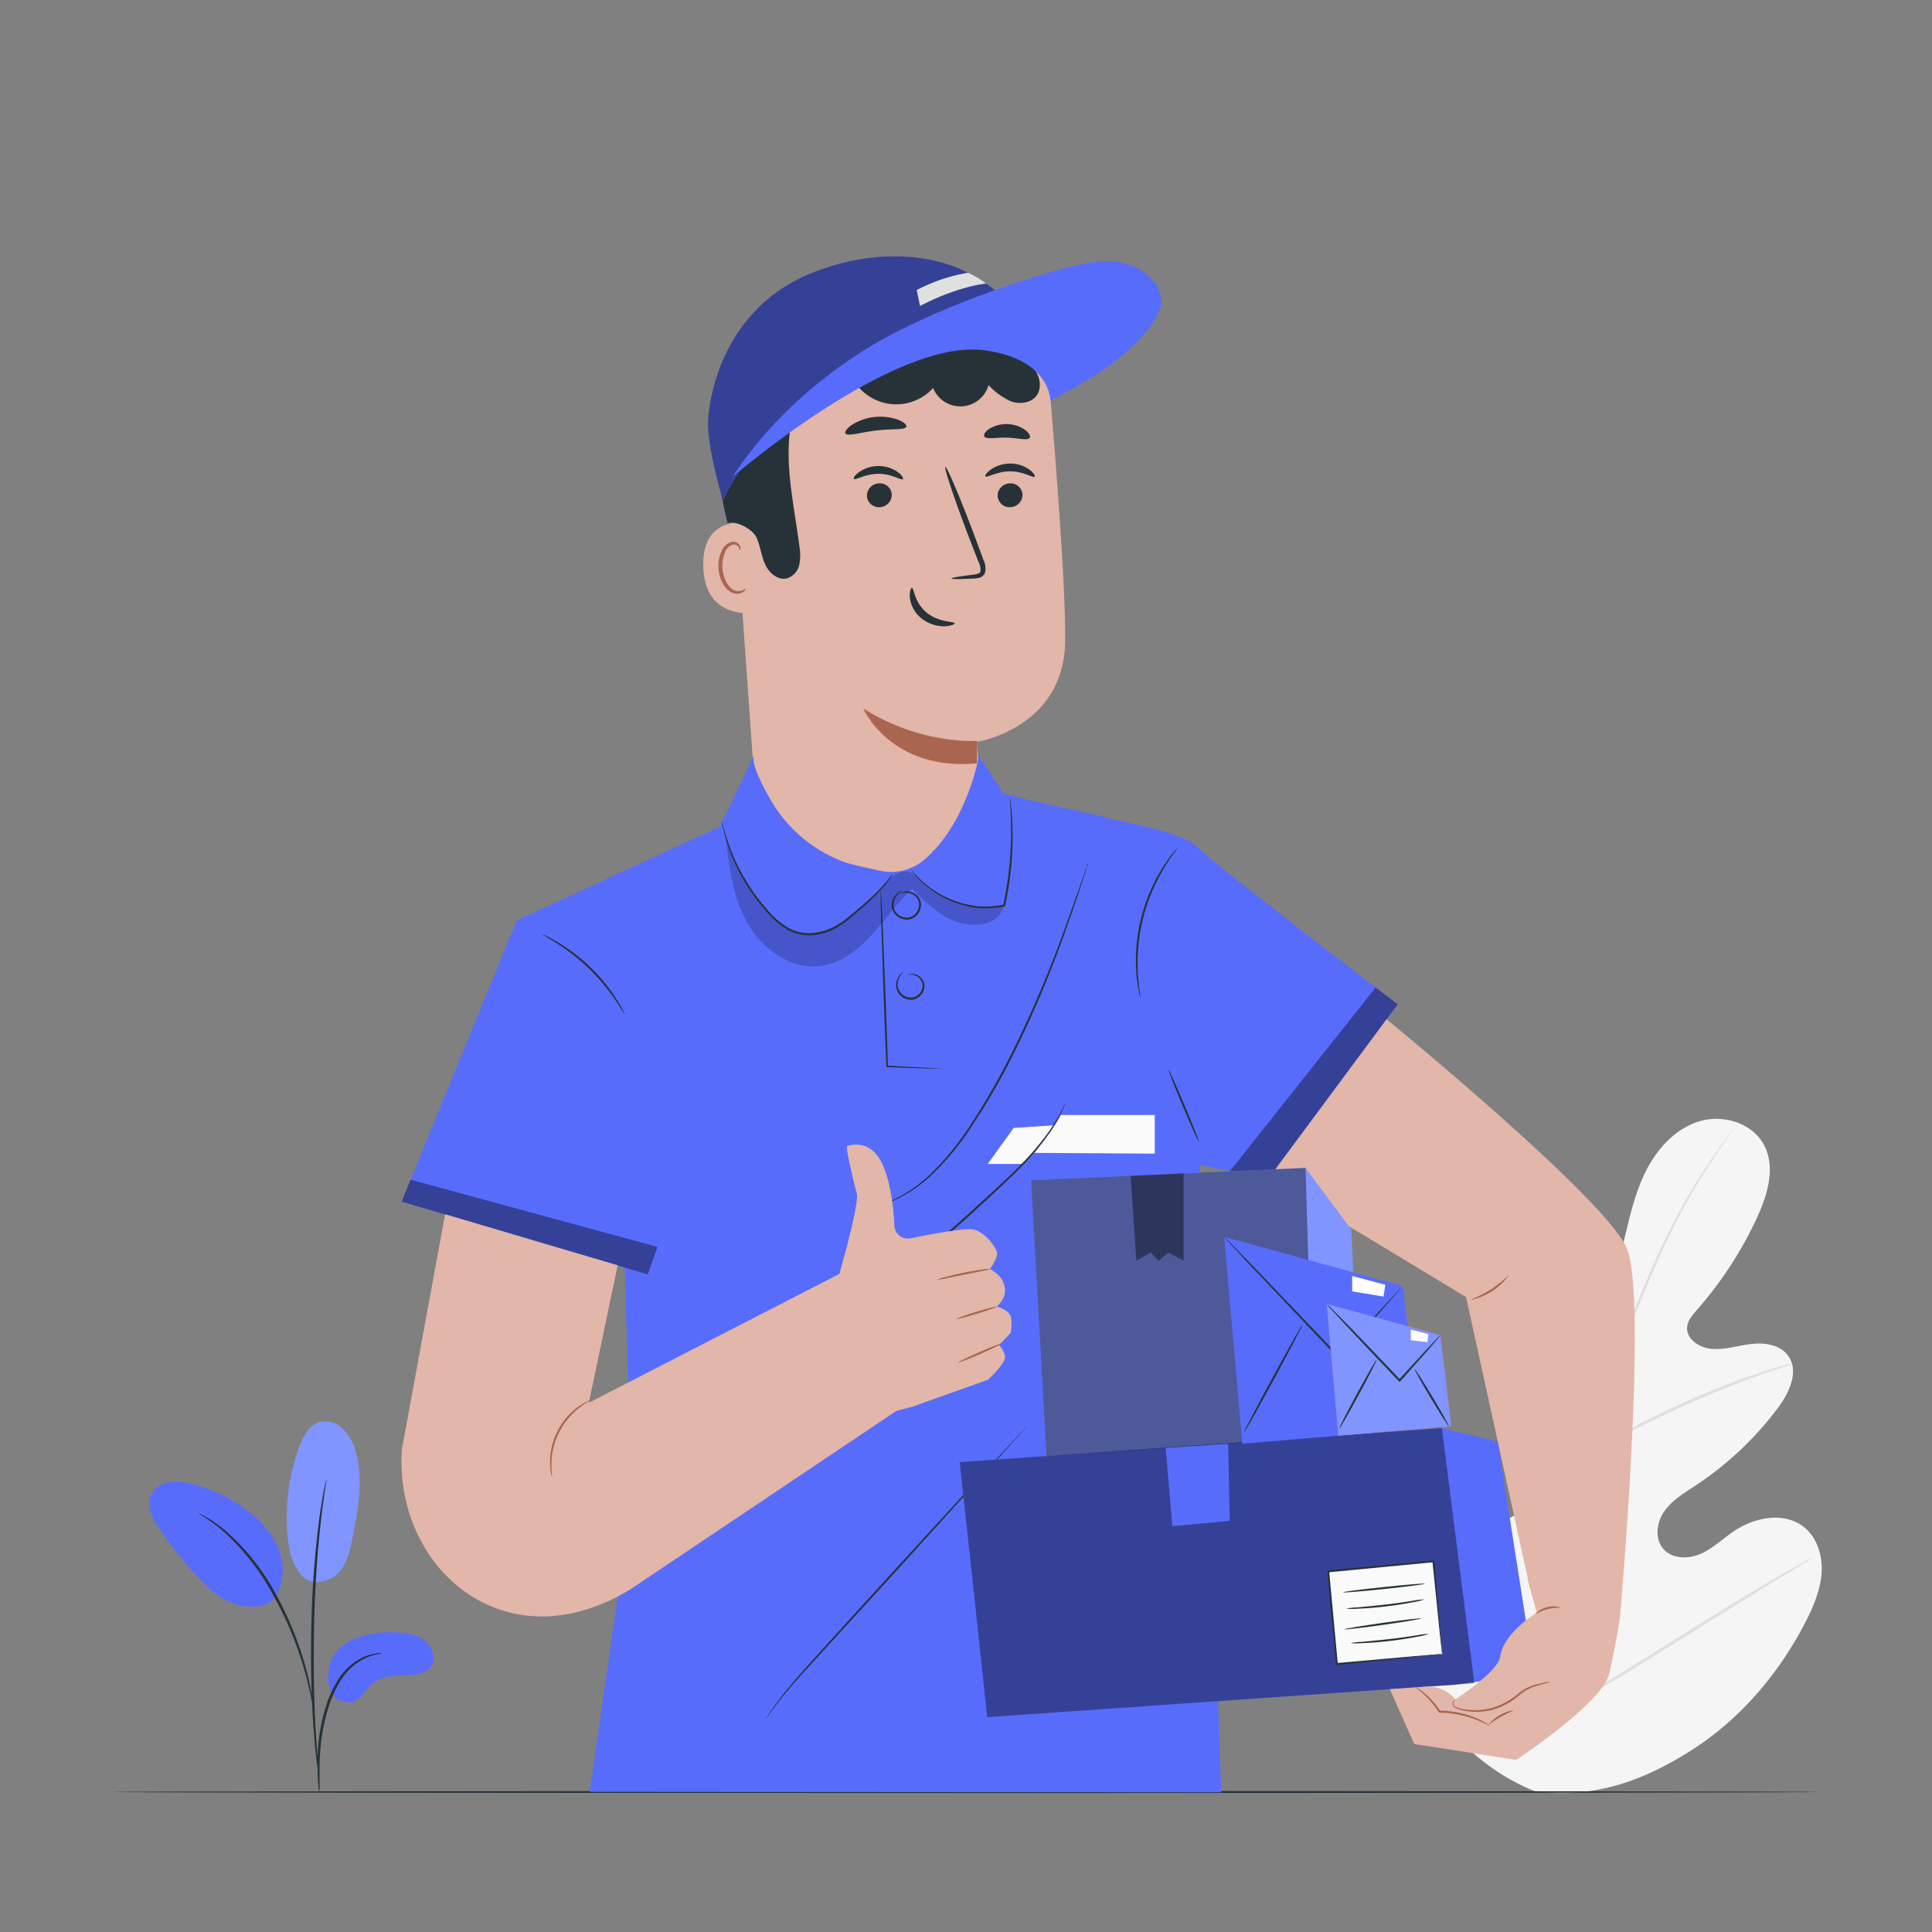 <?xml version="1.0" encoding="UTF-8"?> <svg xmlns="http://www.w3.org/2000/svg" viewBox="0 0 500 500"><rect x="0" y="0" width="500" height="500" fill="#808080" stroke="none"/> <title>Mesa de trabajo 1 копия 2</title> <g id="Background_Complete" data-name="Background Complete"> <path d="M397.51,463.69c-26.15-10.35-38.15-38.24-43.46-64.61-.89-4.4-2.46-8.89-1.29-13.21s5.39-8.09,9.74-7.18c3.6.76,5.91,4.19,8.47,6.88a26.25,26.25,0,0,0,12.56,7.35c3.12.78,6.77.85,9.16-1.32,3.27-3,2.48-8.28,1.43-12.62l-5.91-24.24c-1.06-4.34-2.12-8.77-1.75-13.21s2.45-9,6.3-11.11,9.53-1,11.41,3.08c.78,1.68.86,3.6,1.41,5.38s1.86,3.57,3.69,3.67,3.3-1.55,4.3-3.12c3.44-5.45,5.14-11.82,6.65-18.11s2.9-12.69,5.84-18.44,7.66-10.87,13.79-12.7,13.67.44,16.69,6.17.93,12.81-1.78,18.68a99.62,99.62,0,0,1-15.62,24c-1.14,1.3-2.37,2.7-2.51,4.43-.26,3.12,3.17,5.34,6.25,5.62,3.49.31,6.92-.86,10.4-1.26s7.5.22,9.54,3.11c2.83,4,.22,9.55-2.71,13.46a85.34,85.34,0,0,1-21.21,20c-2.92,1.93-6,3.75-8.08,6.6s-2.67,7.13-.39,9.82,6.51,2.72,9.71,1.31,5.76-3.94,8.66-5.9c5.43-3.67,13.24-5.08,18.28-.83,3.32,2.79,4.66,7.46,4.34,11.8s-2.06,8.43-4,12.29c-6.9,13.49-17,25.43-29.71,33.51s-25.22,12.42-40.17,10.66" style="fill:#f5f5f5"></path> <path d="M400.37,445.69a399.71,399.71,0,0,1,5.51-45.55l2.06-11.87c.68-3.89,1.36-7.75,2.26-11.49a199.7,199.7,0,0,1,6.38-21.17c2.36-6.64,4.83-12.85,7.19-18.63s4.69-11.14,7-15.93a158.4,158.4,0,0,1,12.6-21.76c1.68-2.44,3-4.3,4-5.54l1.08-1.41a3.35,3.35,0,0,1,.39-.46,3.12,3.12,0,0,1-.32.51l-1,1.46c-.9,1.27-2.22,3.16-3.86,5.62a167.53,167.53,0,0,0-12.34,21.83c-2.28,4.79-4.55,10.14-6.89,15.93s-4.78,12-7.11,18.63A201.93,201.93,0,0,0,411,377c-.89,3.72-1.55,7.54-2.24,11.45l-2.05,11.86a409.85,409.85,0,0,0-5.56,45.45" style="fill:#e0e0e0"></path> <path d="M410.42,376.7a9.07,9.07,0,0,1-.86-1.75c-.51-1.15-1.2-2.83-2-4.92-1.64-4.18-3.71-10-6-16.48s-4.4-12.26-6.1-16.4c-.84-2.07-1.54-3.74-2-4.89a8.94,8.94,0,0,1-.69-1.83,8.88,8.88,0,0,1,1,1.69c.59,1.11,1.37,2.75,2.28,4.8,1.84,4.1,4.08,9.89,6.34,16.35l5.73,16.55,1.77,5A8.92,8.92,0,0,1,410.42,376.7Z" style="fill:#e0e0e0"></path> <path d="M463.77,353a12.39,12.39,0,0,1-2.16.79c-1.4.47-3.43,1.13-5.92,2-5,1.76-11.78,4.44-19.15,7.73s-13.9,6.57-18.57,9.07c-2.34,1.23-4.21,2.28-5.5,3a12.3,12.3,0,0,1-2.05,1.05,12.27,12.27,0,0,1,1.89-1.33c1.25-.8,3.08-1.93,5.39-3.24,4.6-2.64,11.12-6,18.51-9.31a202.35,202.35,0,0,1,19.29-7.52c2.52-.83,4.58-1.42,6-1.79A12.15,12.15,0,0,1,463.77,353Z" style="fill:#e0e0e0"></path> <path d="M400.81,444.5s-.21-.19-.54-.59l-1.43-1.79c-1.24-1.56-3-3.87-5.07-6.75-4.21-5.76-9.78-13.89-15.8-22.95s-11.51-17.24-15.59-23.07l-4.86-6.9-1.31-1.88a2.94,2.94,0,0,1-.41-.69,3,3,0,0,1,.54.59l1.43,1.79c1.24,1.56,3,3.87,5.07,6.75,4.21,5.76,9.78,13.89,15.8,23s11.5,17.23,15.59,23.07l4.86,6.9,1.31,1.89A3,3,0,0,1,400.81,444.5Z" style="fill:#e0e0e0"></path> <path d="M469.33,403a3.08,3.08,0,0,1-.66.48l-2,1.23-7.33,4.46c-6.19,3.77-14.68,9.07-24.06,14.94s-17.93,11.1-24.2,14.74c-3.13,1.82-5.69,3.27-7.47,4.23l-2.06,1.1a3,3,0,0,1-.75.33,3.12,3.12,0,0,1,.66-.48l2-1.23,7.33-4.46c6.19-3.77,14.68-9.07,24.06-14.94s17.92-11.1,24.19-14.73c3.14-1.82,5.69-3.27,7.47-4.23l2.06-1.1A3,3,0,0,1,469.33,403Z" style="fill:#e0e0e0"></path> </g> <g id="Floor"> <path d="M471.37,463.77c0,.14-99.12.26-221.36.26s-221.38-.12-221.38-.26,99.1-.26,221.38-.26S471.37,463.63,471.37,463.77Z" style="fill:#263238"></path> </g> <g id="Character"> <path d="M189.35,118.94l6.58,93.2a29.06,29.06,0,0,0,29,27h0a29.06,29.06,0,0,0,29-31c-.58-8.87-1.11-16.14-1.11-16.14s22.56-3.51,22.84-26.07c.16-13-2.09-42.6-4-65.25a29.59,29.59,0,0,0-29.49-27.07H228.51A41.75,41.75,0,0,0,189.35,118.94Z" style="fill:#e2b6a8"></path> <path d="M252.84,191.73s-14.26,1.16-29.41-8.36c0,0,7,16.24,29.46,14.2Z" style="fill:#aa6550"></path> <path d="M264.62,128a3.22,3.22,0,0,1-3.11,3.25,3.08,3.08,0,0,1-3.32-2.9,3.22,3.22,0,0,1,3.1-3.25A3.08,3.08,0,0,1,264.62,128Z" style="fill:#263238"></path> <path d="M267.74,123.36c-.4.42-2.84-1.39-6.31-1.38s-6,1.74-6.38,1.32c-.19-.19.22-.95,1.33-1.75a8.84,8.84,0,0,1,5.11-1.58,8.49,8.49,0,0,1,5,1.62C267.58,122.42,267.94,123.18,267.74,123.36Z" style="fill:#263238"></path> <path d="M230.79,128a3.22,3.22,0,0,1-3.11,3.25,3.08,3.08,0,0,1-3.32-2.9,3.22,3.22,0,0,1,3.1-3.25A3.08,3.08,0,0,1,230.79,128Z" style="fill:#263238"></path> <path d="M233.67,124c-.4.42-2.84-1.39-6.31-1.38s-6,1.74-6.38,1.32c-.18-.19.22-.95,1.33-1.75a8.84,8.84,0,0,1,5.11-1.58,8.5,8.5,0,0,1,5,1.62C233.5,123.06,233.86,123.82,233.67,124Z" style="fill:#263238"></path> <path d="M246.25,149.72c0-.2,2.14-.57,5.63-1,.89-.09,1.72-.27,1.87-.87a4.5,4.5,0,0,0-.59-2.62l-2.62-6.74c-3.64-9.6-6.27-17.49-5.88-17.63s3.65,7.52,7.29,17.12l2.51,6.78a5.13,5.13,0,0,1,.46,3.47,2.22,2.22,0,0,1-1.46,1.29,6,6,0,0,1-1.5.21C248.44,149.9,246.26,149.92,246.25,149.72Z" style="fill:#263238"></path> <path d="M236,152.12c.56,0,.57,3.73,3.79,6.4s7.23,2.26,7.26,2.78c.05.24-.89.73-2.59.78a9.37,9.37,0,0,1-6.06-2.11,8.16,8.16,0,0,1-2.94-5.37C235.37,153,235.79,152.1,236,152.12Z" style="fill:#263238"></path> <path d="M234.56,110.42c-.34.94-3.8.5-7.87,1s-7.36,1.6-7.9.75c-.24-.4.33-1.29,1.66-2.2a13.79,13.79,0,0,1,12-1.33C234,109.24,234.71,110,234.56,110.42Z" style="fill:#263238"></path> <path d="M266.47,113.33c-.61.79-3,0-5.87-.07s-5.3.53-5.86-.29c-.25-.4.14-1.19,1.2-1.93a8.5,8.5,0,0,1,9.45.29C266.4,112.13,266.74,112.95,266.47,113.33Z" style="fill:#263238"></path> <path d="M197,135.87c-.38-.17-15.5-4.58-15,10.84s15.88,11.75,15.89,11.3S197,135.87,197,135.87Z" style="fill:#e2b6a8"></path> <path d="M192.94,152.32c-.07,0-.26.2-.71.42a2.69,2.69,0,0,1-2,.11c-1.65-.55-3.1-3.09-3.27-5.87a8.86,8.86,0,0,1,.63-3.87,3.1,3.1,0,0,1,2-2.13,1.37,1.37,0,0,1,1.61.69c.22.42.13.74.21.76s.32-.27.18-.9a1.72,1.72,0,0,0-.64-.95,2,2,0,0,0-1.5-.35,3.78,3.78,0,0,0-2.73,2.48,9.13,9.13,0,0,0-.79,4.33c.2,3.1,1.88,6,4.13,6.54a2.88,2.88,0,0,0,2.44-.49C192.92,152.7,193,152.35,192.94,152.32Z" style="fill:#aa6550"></path> <path d="M188.38,135.35c2.35-.57,6.42,1.6,7.42,3.8s1.22,4.7,2.22,6.9,3.26,4.2,5.62,3.64a4.75,4.75,0,0,0,3.21-3.52,13,13,0,0,0,0-5c-.91-7.2-2.42-14.35-2.71-21.6s.74-14.79,4.55-21,10.81-10.72,18-10.14c4.79.39,9.19,2.89,14,3.55a18.84,18.84,0,0,0,15.65-5.23c.52-.52,2.93-2.1,2.93-2.1,0-.37-.35-3.6-1.62-4.77-9.45-8.74-26.47-11.18-39-8s-24.18,12-29.55,23.65-3.78,28-.82,39.79" style="fill:#263238"></path> <path d="M271.88,97.26s-59.18-19-84.79,32.16c0,0-3.83-12.81-3.83-19.68,0-4.59,2.74-31.91,30.86-40.5C214.13,69.23,256.48,53.07,271.88,97.26Z" style="fill:#586cfc"></path> <path d="M221,98.54a12.87,12.87,0,0,0,20.49,1.86,7.59,7.59,0,0,0,14.35-.75,17.23,17.23,0,0,0,5.76,4.2c2.25.82,5.1.51,6.58-1.37s1.07-4.85-.41-6.79a14,14,0,0,0-6-4,43.35,43.35,0,0,0-22.33-3.39c-7.55,1-14.86,4.68-19.58,10.66" style="fill:#263238"></path> <g style="opacity:0.4"> <path d="M271.88,97.26a27.5,27.5,0,0,0-18.82-8.55c-17.46-.77-50.14,9-66,40.71,0,0-3.83-12.81-3.83-19.68,0-4.59,2.74-31.91,30.86-40.5C214.13,69.23,256.48,53.07,271.88,97.26Z"></path> </g> <path d="M189.57,123.43C198.34,110,210.44,98.9,224,90.4s36.1-16.9,51.61-21c4.65-1.24,9.51-2.32,14.25-1.5s9.39,4,10.57,8.65c1.47,5.84-8.9,14.86-13.77,18.41s-14.82,8.75-14.82,8.75.13-10.84-17.22-13.08C231.06,87.58,189.57,123.43,189.57,123.43Z" style="fill:#586cfc"></path> <path d="M238.11,79.2s8.53-4.72,17.09-5.82a22,22,0,0,0-4.64-2.79,44,44,0,0,0-13.32,4.48Z" style="fill:#e0e0e0"></path> <path d="M286.14,211.46l-18.77-4.14-7.64-1.91-6.36-9.86s-3,17.63-14.39,27.12a13.2,13.2,0,0,1-11.18,2.68c-2.57-.54-5.59-1.21-7.83-1.8-.48-.13-1-.3-1.56-.5a36.61,36.61,0,0,1-19.33-16.68c-2.53-4.48-4.66-9.08-3.93-10.83L186.24,214l-52.5,24.18L103.93,311l57.76,17.09,1.8,60-10.88,75.64,163.43.11-5.79-168.29" style="fill:#586cfc"></path> <path d="M243.89,276.61a5.88,5.88,0,0,1-1,0l-2.91-.07-10.39-.37h-.2V276l-.61-15.56-.7-21.14-.15-6.41v-1.74a2.68,2.68,0,0,1,0-.61,2.69,2.69,0,0,1,.07.6l.11,1.74.32,6.4.85,21.13L229.8,276l-.21-.21,10.38.56,2.9.19A5.86,5.86,0,0,1,243.89,276.61Z" style="fill:#263238"></path> <path d="M235,252.3a1.37,1.37,0,0,1,.78-.25,3.19,3.19,0,0,1,2.15.6,3.29,3.29,0,0,1,1,1.19,3,3,0,0,1,.28,1.82,3.69,3.69,0,0,1-2.67,3,3.88,3.88,0,0,1-3.8-1.36,3.7,3.7,0,0,1-.72-3.23,4,4,0,0,1,1.08-2c.38-.37.66-.49.67-.46s-.2.21-.52.6a4.2,4.2,0,0,0-.87,1.89,3.38,3.38,0,0,0,.72,2.85,3.45,3.45,0,0,0,3.31,1.16,3.25,3.25,0,0,0,2.32-2.58,2.73,2.73,0,0,0-1.08-2.64,3.2,3.2,0,0,0-1.93-.69C235.27,252.24,235,252.34,235,252.3Z" style="fill:#263238"></path> <path d="M233.23,231.17a1.6,1.6,0,0,1,.82-.37,3.56,3.56,0,0,1,2.44.36,3.61,3.61,0,0,1,1.31,1.16,3.26,3.26,0,0,1,.54,2,3.9,3.9,0,0,1-2.64,3.55,4,4,0,0,1-4.18-1.46,3.51,3.51,0,0,1-.72-1.88,4,4,0,0,1,1.85-3.62,1.71,1.71,0,0,1,.84-.32s-.28.16-.73.49a4,4,0,0,0-1.34,1.86,3.28,3.28,0,0,0,.48,3.18,3.55,3.55,0,0,0,3.65,1.25,3.46,3.46,0,0,0,2.31-3.07,3,3,0,0,0-1.55-2.77,3.57,3.57,0,0,0-2.23-.48C233.54,231.06,233.25,231.21,233.23,231.17Z" style="fill:#263238"></path> <path d="M227.91,311.88l.25-.12.75-.29c.67-.23,1.62-.65,2.83-1.21a37.36,37.36,0,0,0,9.2-6.54,72.86,72.86,0,0,0,10.53-13.06,184.89,184.89,0,0,0,10.26-17.88,310.44,310.44,0,0,0,14.57-34.52c1.64-4.51,2.91-8.18,3.8-10.72l1-2.92.28-.75a.14.14,0,1,1,.05,0l-.23.77-.93,2.95c-.83,2.55-2,6.24-3.64,10.77A288.79,288.79,0,0,1,262.19,273a178.81,178.81,0,0,1-10.32,17.91A71.57,71.57,0,0,1,241.19,304a36.19,36.19,0,0,1-9.36,6.45,26.51,26.51,0,0,1-2.89,1.13l-.77.24Z" style="fill:#263238"></path> <path d="M262.34,291.91c.43,0,10.38-.69,10.38-.69s-4.11,7.26-8.38,10h-8.71Z" style="fill:#fafafa"></path> <path d="M226.17,333.87a3.66,3.66,0,0,1,.57-.43l1.68-1.16c1.45-1,3.54-2.5,6.05-4.42,5-3.83,11.66-9.56,18.77-16.1,3.57-3.26,7-6.35,9.94-9.3a77,77,0,0,0,7.33-8.32,46,46,0,0,0,4-6.3c.43-.77.71-1.4.92-1.82a3.69,3.69,0,0,1,.34-.63,3.64,3.64,0,0,1-.25.67c-.18.43-.43,1.08-.84,1.87a41.5,41.5,0,0,1-3.9,6.43,73.15,73.15,0,0,1-7.29,8.44c-3,3-6.37,6.09-9.93,9.35a246.08,246.08,0,0,1-18.9,16c-2.54,1.89-4.67,3.34-6.16,4.3-.74.48-1.34.84-1.73,1.08A3.67,3.67,0,0,1,226.17,333.87Z" style="fill:#263238"></path> <path d="M198.13,445a1,1,0,0,1,.12-.23l.41-.66c.37-.58.93-1.41,1.68-2.47,1.51-2.11,3.82-5.06,6.88-8.54,6.16-6.92,14.79-16.34,24.29-26.78l24.43-26.66,7.45-8,2-2.17.54-.55a1,1,0,0,1,.2-.18,1,1,0,0,1-.2.18l-.5.59-2,2.23-7.33,8.15L231.9,406.63l-24.4,26.68c-3.09,3.44-5.44,6.35-7,8.42-.77,1-1.36,1.85-1.75,2.41l-.45.63A1,1,0,0,1,198.13,445Z" style="fill:#263238"></path> <path d="M284.84,211c.86,1.29,20.18,3.44,24.91,8.16s52,40.8,52,40.8L328.06,305.3l-21.75-4.79Z" style="fill:#586cfc"></path> <polygon points="356.02 255.56 318.25 303.14 328.06 305.3 361.71 259.91 356.02 255.56" style="opacity:0.4"></polygon> <path d="M295.13,258.2a9.69,9.69,0,0,1-.39-1.58,18.25,18.25,0,0,1-.33-1.88c-.1-.74-.24-1.58-.29-2.52s-.15-2-.15-3.07,0-2.28.09-3.53A45.45,45.45,0,0,1,297.95,230c.53-1.12,1-2.2,1.58-3.16s1.06-1.85,1.57-2.64,1-1.48,1.44-2.09a18.27,18.27,0,0,1,1.17-1.51,9.68,9.68,0,0,1,1.09-1.21,9.77,9.77,0,0,1-.93,1.34c-.32.41-.7.93-1.1,1.55s-.9,1.3-1.36,2.11-1,1.67-1.5,2.65-1,2-1.52,3.14a47.67,47.67,0,0,0-3.85,15.46c-.07,1.23-.16,2.39-.13,3.49s0,2.11.08,3,.15,1.77.21,2.5.16,1.37.24,1.88A9.79,9.79,0,0,1,295.13,258.2Z" style="fill:#263238"></path> <ellipse cx="306.32" cy="286.15" rx="0.26" ry="10.12" transform="translate(-87.18 141.67) rotate(-22.89)" style="fill:#263238"></ellipse> <path d="M161.7,262.54c-.08,0-.89-1.44-2.42-3.7a51.92,51.92,0,0,0-15.15-14.7c-2.3-1.46-3.81-2.22-3.77-2.31a5.22,5.22,0,0,1,1.1.46c.7.32,1.68.84,2.86,1.54a46,46,0,0,1,15.26,14.81c.73,1.16,1.28,2.13,1.62,2.81A5.23,5.23,0,0,1,161.7,262.54Z" style="fill:#263238"></path> <polygon points="103.93 310.97 106.26 305.3 170.16 322.7 167.63 329.81 103.93 310.97" style="opacity:0.4"></polygon> <path d="M274.52,288.56h24.33v10l-31.12-.2S272.53,292.57,274.52,288.56Z" style="fill:#fafafa"></path> <g style="opacity:0.2"> <path d="M187.74,216.2c.88,7.8,1.84,15.85,5.69,22.69s11.41,12.23,19.18,11.08c5.18-.77,9.57-4.23,13.1-8.11s6.48-8.28,10.34-11.83a45.36,45.36,0,0,0,7.76,6.68,15.24,15.24,0,0,0,9.73,2.57c3.39-.41,5.27-1.75,6.34-5-3.62,1.13-5.62,1-9.22.26a25.22,25.22,0,0,1-10.92-5c-2.12-1.67-2.88-4.18-5.58-4-2.49.14-4.44,2.12-6.08,4a69.87,69.87,0,0,1-8.67,8.36c-3,2.37-5.9,4-9.72,3.89-6.29-.14-11.45-5.08-14.92-10.33a51.79,51.79,0,0,1-7-15.81"></path> </g> <path d="M261.38,206.47a2.32,2.32,0,0,1,.11.56c0,.37.13.91.19,1.61.15,1.4.3,3.44.36,6a85,85,0,0,1-1.87,19.58l0,.16,0,.16-.16,0a21.31,21.31,0,0,1-10.77-.28,25.54,25.54,0,0,1-8-3.74,20.6,20.6,0,0,1-4.36-4,11.89,11.89,0,0,1-.95-1.31,2.28,2.28,0,0,1-.29-.48,25.26,25.26,0,0,0,5.8,5.52,25.91,25.91,0,0,0,7.9,3.58,21.13,21.13,0,0,0,10.52.24l-.19.2,0-.16a91.55,91.55,0,0,0,2-19.46c0-2.51-.11-4.54-.19-5.94l-.1-1.62A2.34,2.34,0,0,1,261.38,206.47Z" style="fill:#263238"></path> <path d="M231,226.2a3.31,3.31,0,0,1-.32.6,16.92,16.92,0,0,1-1.11,1.6,42.59,42.59,0,0,1-4.92,5.19c-1.11,1-2.36,2.11-3.71,3.25-.68.57-1.36,1.17-2.12,1.76a19.28,19.28,0,0,1-2.48,1.59,15.37,15.37,0,0,1-6,1.83,11.42,11.42,0,0,1-6.6-1.46,21,21,0,0,1-5.17-4.36,50.61,50.61,0,0,1-3.89-4.92,50.09,50.09,0,0,1-5.1-9.3,48.32,48.32,0,0,1-2.24-6.79c-.21-.82-.34-1.46-.42-1.9a3.3,3.3,0,0,1-.1-.67,3.32,3.32,0,0,1,.2.65c.11.43.27,1.06.51,1.87a55.42,55.42,0,0,0,2.39,6.69,51.59,51.59,0,0,0,9,14,20.74,20.74,0,0,0,5,4.24,11,11,0,0,0,6.31,1.4,15,15,0,0,0,5.84-1.75,19,19,0,0,0,2.42-1.53c.73-.57,1.43-1.17,2.12-1.73,1.36-1.13,2.62-2.2,3.74-3.2a48,48,0,0,0,5-5c.54-.64.92-1.17,1.18-1.53A3.32,3.32,0,0,1,231,226.2Z" style="fill:#263238"></path> <path d="M209.46,341.1l7.71-11.23s5.3-18.43,4.58-21-3.06-12.18-2.51-12.29,6.32-2.26,9.45,5.44c1.95,4.8,2.59,11.12,2.79,15.2a3.49,3.49,0,0,0,4.2,3.25c5.33-1.09,14.2-2.76,16.3-2.26,3.06.73,5.8,4.64,6.07,5.94s-1.85,4.26-1.85,4.26,2.6,1.33,3.4,3.34c.11.27.2.54.28.8a4.85,4.85,0,0,1-1.07,4.69l-.81.89s3.24.89,3.64,2.75a11.09,11.09,0,0,1-.11,4.1l-3,3.14a5.14,5.14,0,0,1,1.58,3c.16,1.71-4.41,5.95-4.41,5.95l-19.61,7-7.78,2Z" style="fill:#e2b6a8"></path> <path d="M256.27,328.42c0,.15-3,.7-6.79,1.47s-6.79,1.45-6.83,1.3a7.63,7.63,0,0,1,1.93-.67c1.21-.34,2.91-.76,4.79-1.14s3.6-.66,4.86-.82A7.63,7.63,0,0,1,256.27,328.42Z" style="fill:#aa6550"></path> <ellipse cx="252.8" cy="339.73" rx="5.5" ry="0.26" transform="translate(-88.14 88.57) rotate(-16.97)" style="fill:#aa6550"></ellipse> <ellipse cx="253.61" cy="350.15" rx="6.13" ry="0.26" transform="translate(-119.05 130.95) rotate(-23.62)" style="fill:#aa6550"></ellipse> <path d="M164.28,410.56l72.12-48.38-18.19-33-65.82,33.85,7.47-35.57-44.67-13.21L104,375.15h0c-1.73,27.08,20,48.94,46.18,41.83h0A47.69,47.69,0,0,0,164.28,410.56Z" style="fill:#e2b6a8"></path> <path d="M142.85,382.17a3,3,0,0,1-.25-.91,15.09,15.09,0,0,1-.25-2.55,17.71,17.71,0,0,1,7.3-14.64,15.1,15.1,0,0,1,2.19-1.33,3,3,0,0,1,.87-.35c0,.08-1.17.66-2.84,2a18.64,18.64,0,0,0-7.16,14.35C142.67,380.84,142.95,382.16,142.85,382.17Z" style="fill:#aa6550"></path> <path d="M328.06,305.3c.45-.61,51.36,30.4,51.36,30.4l16.32,74.35,23.49,8.62S426.56,335.93,421,323s-62.15-59.21-62.15-59.21Z" style="fill:#e2b6a8"></path> <path d="M390.54,330a16.59,16.59,0,0,1-10,6.45,55.8,55.8,0,0,0,5.33-2.73A55.74,55.74,0,0,0,390.54,330Z" style="fill:#aa6550"></path> <polygon points="266.83 305.46 270.82 376.82 352.18 371.32 349.72 318.2 337.87 302.25 266.83 305.46" style="fill:#8095ff"></polygon> <path d="M248.34,378.41c.25,1.37,7.15,66,7.15,66L376.58,436l20.49-2.74-9.45-60.19-14.48-3.46Z" style="fill:#586cfc"></path> <path d="M373.15,369.59l-124.81,8.81c.25,1.37,7.15,66,7.15,66l126.07-8.77Z" style="opacity:0.4"></path> <polygon points="339.98 372.14 270.82 376.82 266.83 305.46 337.87 302.25 339.98 372.14" style="opacity:0.4"></polygon> <polygon points="292.62 304.3 294.08 326.29 297.78 324.17 299.83 326.29 302.38 324.17 306.32 326.29 306.32 303.68 292.62 304.3" style="opacity:0.4"></polygon> <polygon points="321.53 373.64 316.8 320.08 363.03 332.82 367.49 369.79 321.53 373.64" style="fill:#586cfc"></polygon> <path d="M363,332.83a2,2,0,0,1-.29.38l-.89,1.05-3.4,3.88-11.82,13.25-.18.2-.19-.2L340,344.8,323.51,327.4l-4.95-5.32-1.33-1.46a3.44,3.44,0,0,1-.44-.53,3.43,3.43,0,0,1,.51.46l1.4,1.4,5.07,5.2,16.58,17.3,6.28,6.61h-.37l12-13.13,3.51-3.78,1-1A2,2,0,0,1,363,332.83Z" style="fill:#263238"></path> <ellipse cx="329.52" cy="356.74" rx="15.92" ry="0.26" transform="translate(-141.16 476.36) rotate(-61.53)" style="fill:#263238"></ellipse> <ellipse cx="359.48" cy="358.22" rx="0.26" ry="13.49" transform="translate(-133.02 235.77) rotate(-30.94)" style="fill:#263238"></ellipse> <polygon points="346.36 371.55 343.34 337.44 372.78 345.56 375.62 369.1 346.36 371.55" style="fill:#e8505b"></polygon> <polygon points="346.36 371.55 343.34 337.44 372.78 345.56 375.62 369.1 346.36 371.55" style="fill:#8095ff"></polygon> <path d="M372.78,345.56a6.18,6.18,0,0,1-.73.94L369.91,349l-7.5,8.46-.18.2-.19-.2-4-4.2c-4.11-4.32-7.81-8.24-10.47-11.1l-3.13-3.41a10.59,10.59,0,0,1-1.1-1.3,10.58,10.58,0,0,1,1.24,1.16l3.25,3.29c2.73,2.8,6.47,6.68,10.58,11l4,4.21H362l7.64-8.34,2.25-2.39A6.18,6.18,0,0,1,372.78,345.56Z" style="fill:#263238"></path> <ellipse cx="351.44" cy="360.79" rx="10.14" ry="0.26" transform="translate(-133.25 497.74) rotate(-61.53)" style="fill:#263238"></ellipse> <ellipse cx="370.52" cy="361.73" rx="0.26" ry="8.59" transform="translate(-133.25 241.95) rotate(-30.94)" style="fill:#263238"></ellipse> <polygon points="365.12 344.12 365.12 346.86 369.42 347.36 369.65 345.27 365.12 344.12" style="fill:#fff"></polygon> <path d="M349.94,330.21v4l8.12,1.34.45-3.05Z" style="fill:#fff"></path> <polygon points="318.25 393.58 317.85 373.64 301.68 374.73 303.41 394.99 318.25 393.58" style="fill:#586cfc"></polygon> <rect x="344.88" y="405.32" width="27.27" height="24.12" transform="translate(-37.79 35.7) rotate(-5.42)" style="fill:#fafafa"></rect> <path d="M373.22,428.1a3.72,3.72,0,0,1-.07-.46l-.15-1.3-.52-4.89-1.76-17.35.24.2-27.14,2.61.23-.28h0v.18l0,.2,0,.41.08.81.15,1.62.3,3.19.58,6.19,1.06,11.38-.25-.21,19.59-1.74,5.56-.47,1.49-.11.53,0-.47.07-1.44.16-5.5.58-19.71,2-.23,0,0-.23-1.1-11.38-.59-6.19-.3-3.19-.15-1.62-.08-.81,0-.41,0-.2v-.18h0l.24-.29,27.15-2.53.22,0,0,.22,1.55,17.51.4,4.85.09,1.26A2.47,2.47,0,0,1,373.22,428.1Z" style="fill:#263238"></path> <ellipse cx="358.2" cy="410.96" rx="10.68" ry="0.26" transform="translate(-41.07 39.78) rotate(-6.01)" style="fill:#263238"></ellipse> <path d="M368.66,413.92a15.47,15.47,0,0,1-2.92.72c-1.82.36-4.35.78-7.16,1.11s-5.37.51-7.23.57a15.46,15.46,0,0,1-3,0,19.27,19.27,0,0,1,3-.34c1.84-.16,4.39-.4,7.19-.72s5.33-.69,7.16-1A19.28,19.28,0,0,1,368.66,413.92Z" style="fill:#263238"></path> <path d="M369.81,422.84a15.45,15.45,0,0,1-2.92.72c-1.82.36-4.35.78-7.16,1.11s-5.37.51-7.23.57a15.45,15.45,0,0,1-3,0,19.3,19.3,0,0,1,3-.34c1.84-.16,4.39-.4,7.19-.72s5.33-.69,7.16-1A19.3,19.3,0,0,1,369.81,422.84Z" style="fill:#263238"></path> <ellipse cx="358.51" cy="419.69" rx="10.03" ry="0.26" transform="matrix(0.99, -0.14, 0.14, 0.99, -55.78, 54.95)" style="fill:#263238"></ellipse> <path d="M392.41,455.46s22.35-14.78,24.07-22.35,2.75-14.44,2.75-14.44l-23.88-9.89,2.37,8.6s-8.56,5.09-9.44,11.26c-.58,4.11-11.65,11.15-11.65,11.15h0A9.14,9.14,0,0,0,369,436.5l-9.3.66,6.28,14.18Z" style="fill:#e2b6a8"></path> <path d="M401.14,435.19a3.68,3.68,0,0,1-1.06.43c-.7.23-1.74.46-3,.86a12.16,12.16,0,0,0-3.88,2.25,19.33,19.33,0,0,1-4.78,3,16.19,16.19,0,0,1-10.14.85,5.34,5.34,0,0,1-1.7-.63,1.24,1.24,0,0,1-.62-1.24.92.92,0,0,1,.5-.72c.2-.07.31,0,.31,0s-.11,0-.26.11a.84.84,0,0,0-.35.65,1,1,0,0,0,.58,1,5.35,5.35,0,0,0,1.62.51,16.6,16.6,0,0,0,9.85-1,19.86,19.86,0,0,0,4.69-2.93,12,12,0,0,1,4.06-2.22c1.27-.37,2.31-.54,3-.71A6.89,6.89,0,0,1,401.14,435.19Z" style="fill:#aa6550"></path> <path d="M385.66,446.66c0,.07-1.15-.58-3.05-1.37a27.51,27.51,0,0,0-7.75-1.93c-.78-.08-1.55-.11-2.29-.12h-.14l-.07-.11a24.19,24.19,0,0,0-4.16-4.91c-1.2-1.09-2-1.65-2-1.71a2,2,0,0,1,.62.32,16.41,16.41,0,0,1,1.56,1.13,21.24,21.24,0,0,1,4.37,4.88l-.21-.12c.76,0,1.54,0,2.34.12a24.43,24.43,0,0,1,7.85,2.11,20.59,20.59,0,0,1,2.17,1.17A3,3,0,0,1,385.66,446.66Z" style="fill:#aa6550"></path> <path d="M391.7,442.6c0,.15-1.51.71-3.27,1.71s-3,2-3.15,1.93a10.89,10.89,0,0,1,6.42-3.64Z" style="fill:#aa6550"></path> <path d="M403.81,416c0,.16-1.55,0-3.34.45s-3,1.37-3.13,1.24a6.47,6.47,0,0,1,6.47-1.69Z" style="fill:#aa6550"></path> </g> <g id="Plant"> <path d="M77.77,407.47c2.95,3.5,7.91,1.81,10.06-.68s2.85-5.88,3.48-9.11c1.43-7.38,2.84-15.11.65-22.3a12.31,12.31,0,0,0-3.35-5.75,6.43,6.43,0,0,0-6.25-1.48c-2.5.91-3.87,3.56-4.8,6a52.8,52.8,0,0,0-3.18,23c.31,3.64,1.08,7.41,3.4,10.23" style="fill:#8095ff"></path> <path d="M89.24,425.5c4.08-2.59,9.08-3.32,13.9-3,2.59.19,5.31.72,7.22,2.48s2.53,5.1.69,6.92a6.68,6.68,0,0,1-4.28,1.5c-3.72.29-7.9,0-10.66,2.5-1.58,1.43-2.52,3.65-4.48,4.45a4.8,4.8,0,0,1-5.47-1.87,8.21,8.21,0,0,1-1.13-6A9.25,9.25,0,0,1,89.24,425.5Z" style="fill:#586cfc"></path> <path d="M71.07,413.47c2.54-3.62,2.64-8.58,1-12.68a24.18,24.18,0,0,0-8.36-10.07,40,40,0,0,0-14-6.64,14.19,14.19,0,0,0-6.05-.48A6.28,6.28,0,0,0,39,387.07c-1.16,2.78.47,5.89,2.15,8.39A101.38,101.38,0,0,0,51,407.94c2.91,3.13,6.19,6.18,10.31,7.35s8.23.62,10.09-2.33" style="fill:#586cfc"></path> <path d="M82.62,463.78a8.16,8.16,0,0,0,.08-1.72c0-1.24,0-2.81,0-4.67a67.09,67.09,0,0,1,.43-6.88,52.63,52.63,0,0,1,1.75-8.23,29.66,29.66,0,0,1,3.44-7.61,15.33,15.33,0,0,1,4.79-4.76,14.53,14.53,0,0,1,4.23-1.75,8.15,8.15,0,0,0,1.67-.4,8,8,0,0,0-1.72.13,13.25,13.25,0,0,0-4.44,1.59,15.3,15.3,0,0,0-5.07,4.82,29,29,0,0,0-3.58,7.77,49.15,49.15,0,0,0-1.72,8.36,57.59,57.59,0,0,0-.29,7c0,2,.12,3.57.19,4.68A8,8,0,0,0,82.62,463.78Z" style="fill:#263238"></path> <path d="M82.62,460.19a3.38,3.38,0,0,0,0-.79l-.21-2.25c-.18-2-.43-4.78-.64-8.28-.45-7-.71-16.68-.5-27.37s.92-20.36,1.72-27.32c.18-1.74.38-3.32.57-4.69s.33-2.57.5-3.54l.33-2.23a3.39,3.39,0,0,0,.07-.79,3.33,3.33,0,0,0-.21.76l-.46,2.21c-.21,1-.4,2.15-.62,3.52s-.47,2.95-.68,4.69a256.3,256.3,0,0,0-1.93,27.37c-.21,10.71.12,20.42.7,27.42.27,3.5.6,6.33.86,8.27l.34,2.24A3.34,3.34,0,0,0,82.62,460.19Z" style="fill:#263238"></path> <path d="M81,441.55a15.06,15.06,0,0,0-.23-2.35c-.22-1.5-.62-3.67-1.29-6.3a84.18,84.18,0,0,0-2.9-9.09,82.55,82.55,0,0,0-4.86-10.63,58.71,58.71,0,0,0-13-16.72,29,29,0,0,0-2.9-2.25c-.44-.31-.84-.63-1.23-.87l-1.1-.62a15,15,0,0,0-2.09-1.09c-.1.16,3,1.62,7,5.21a61.88,61.88,0,0,1,12.69,16.68A88,88,0,0,1,76,424a94.73,94.73,0,0,1,3,9c.72,2.6,1.2,4.74,1.5,6.22A15.17,15.17,0,0,0,81,441.55Z" style="fill:#263238"></path> </g> </svg> 